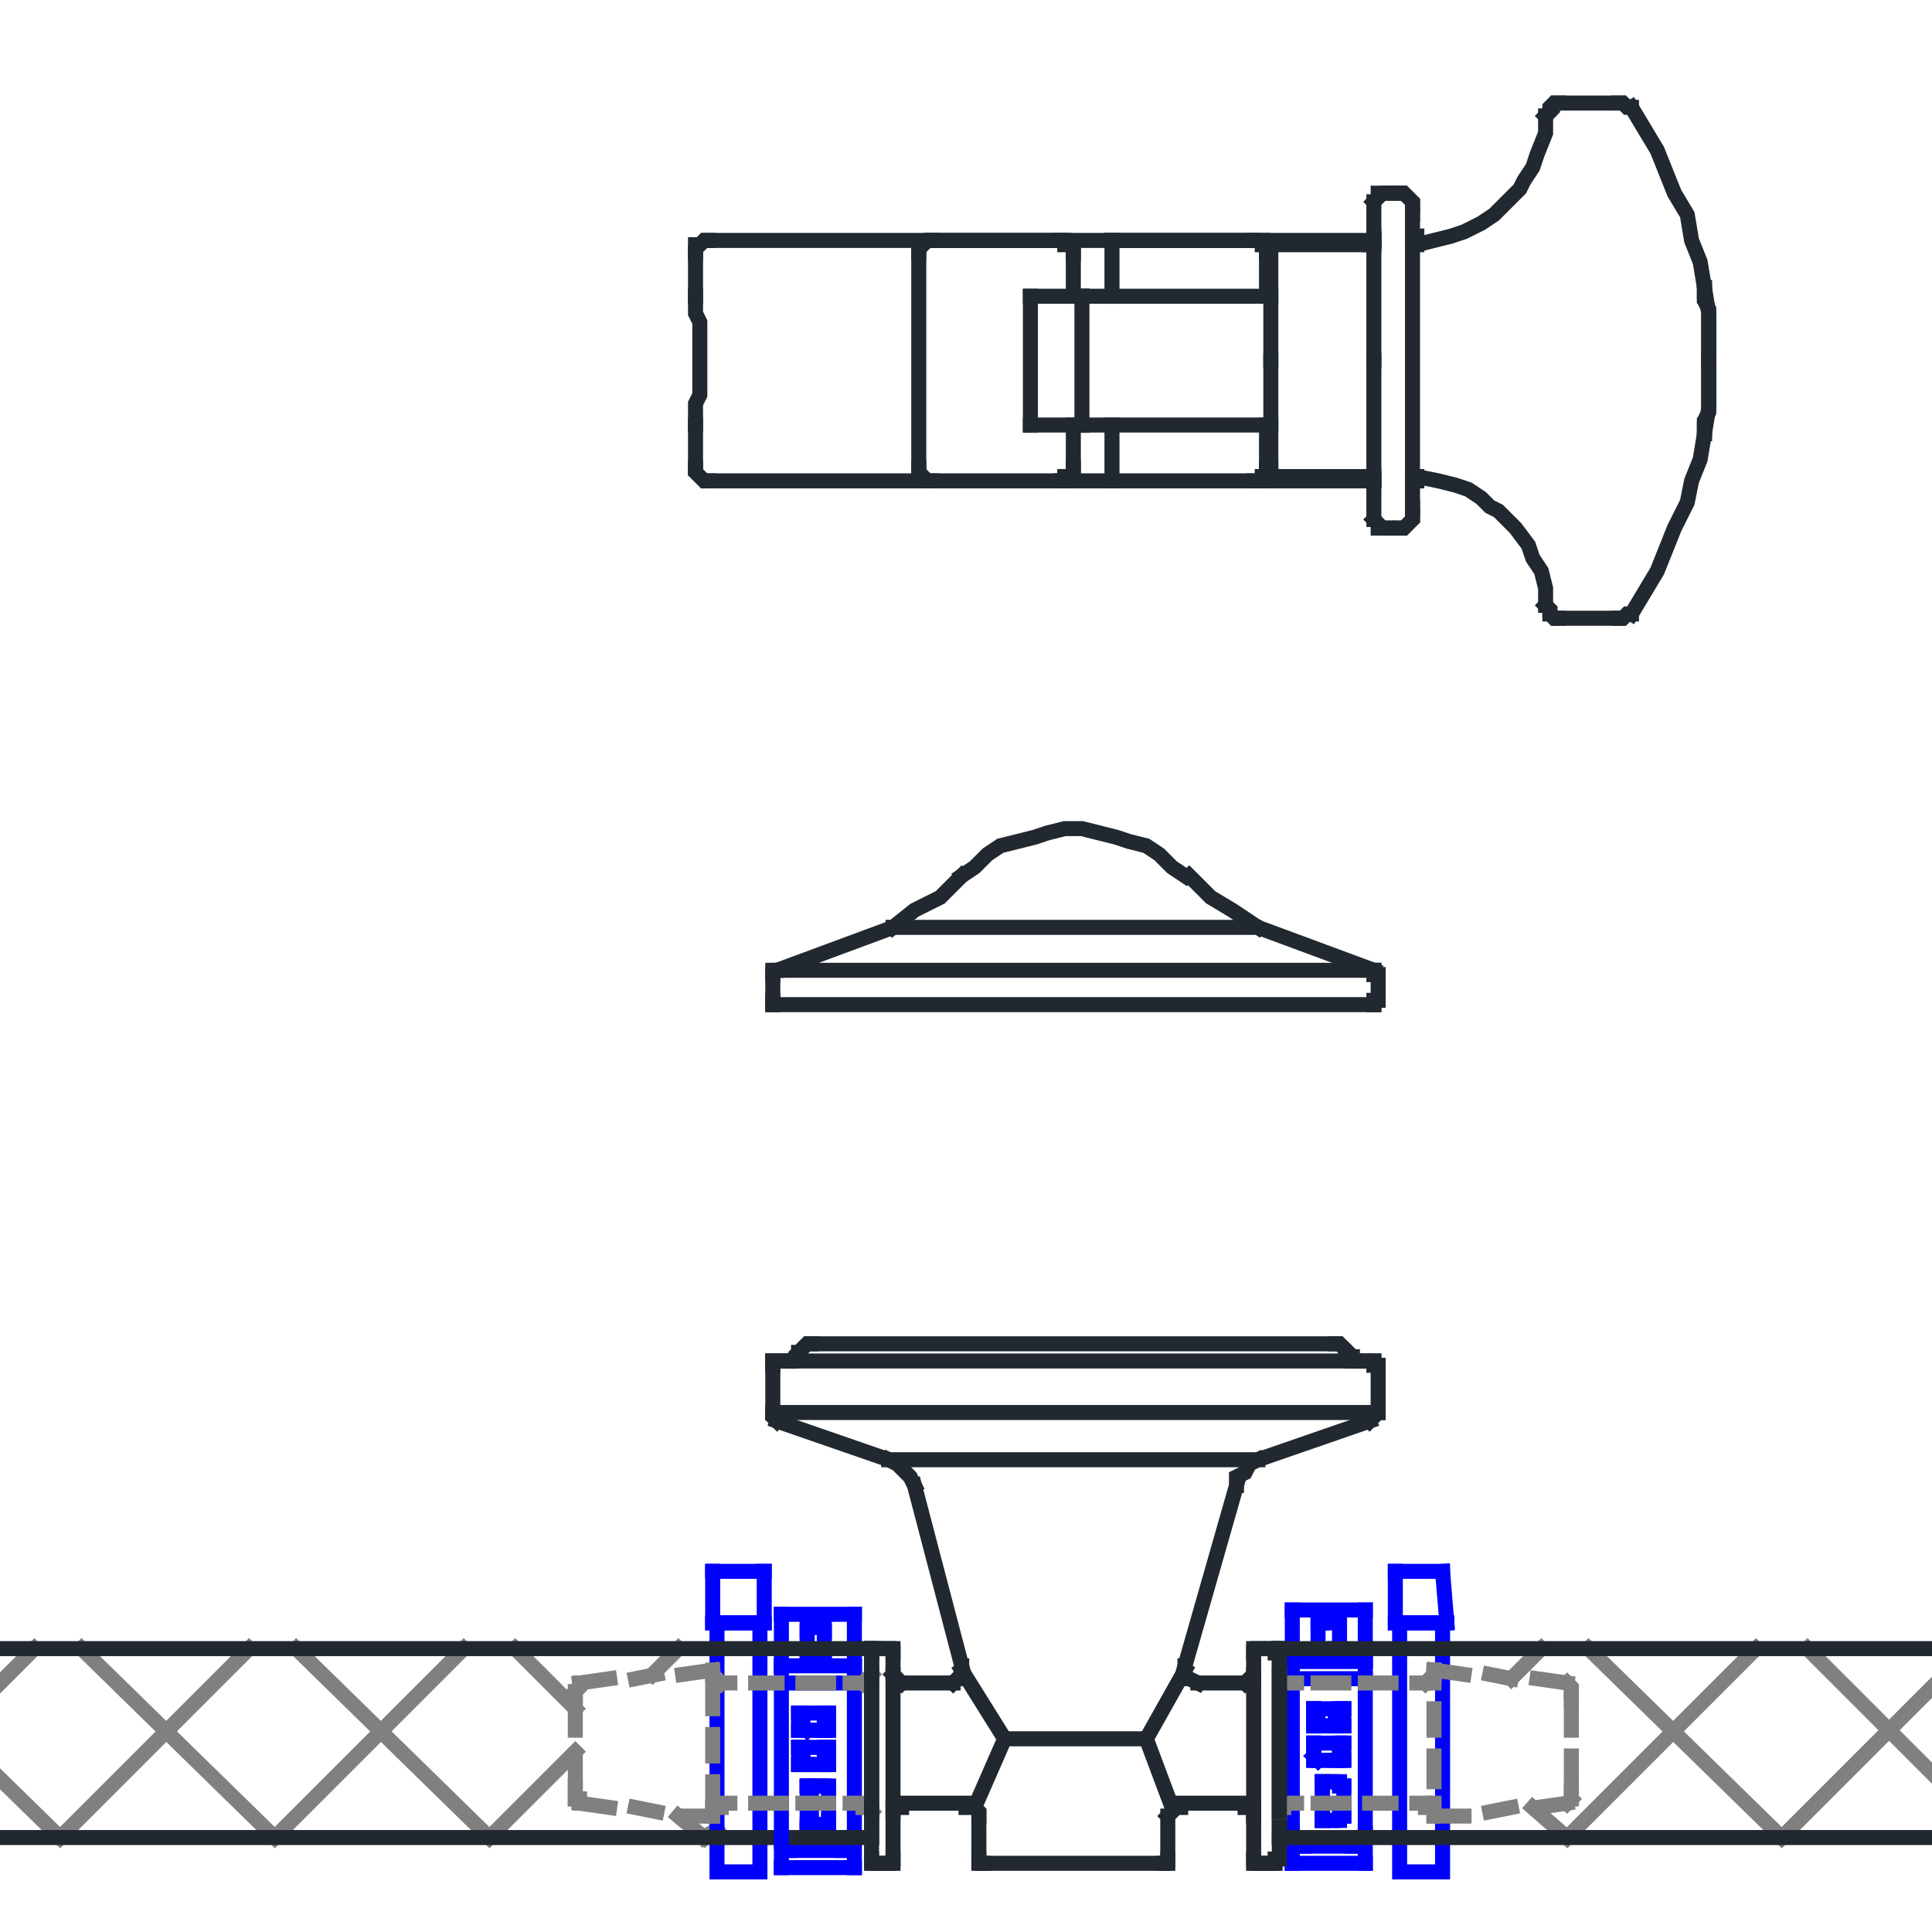 <?xml version="1.0" encoding="utf-8"?>
<!-- Generator: Adobe Illustrator 24.1.1, SVG Export Plug-In . SVG Version: 6.00 Build 0)  -->
<svg version="1.1" id="图层_1" xmlns="http://www.w3.org/2000/svg" xmlns:xlink="http://www.w3.org/1999/xlink" x="0px" y="0px"
	 viewBox="0 0 45 45" style="enable-background:new 0 0 45 45;" xml:space="preserve">
<style type="text/css">
	.st0{fill:none;stroke:#212830;stroke-width:0.35;stroke-linecap:square;stroke-miterlimit:10;}
	.st1{fill:none;stroke:#808080;stroke-width:0.35;stroke-linecap:square;stroke-miterlimit:10;}
	.st2{fill:none;stroke:#0000FF;stroke-width:0.35;stroke-linecap:square;stroke-miterlimit:10;}
</style>
<g>
	<line class="st0" x1="39.7" y1="6.8" x2="39.7" y2="6.7"/>
	<polyline class="st0" points="39.8,8.4 39.8,8.6 39.8,8.8 39.8,9 39.8,9.2 39.8,9.4 39.8,9.6 39.7,9.8 39.7,10 	"/>
	<polyline class="st0" points="39.7,6.8 39.7,7 39.8,7.2 39.8,7.4 39.8,7.6 39.8,7.8 39.8,8 39.8,8.2 39.8,8.4 	"/>
	<line class="st0" x1="39.7" y1="10" x2="39.7" y2="10"/>
	<polyline class="st0" points="16.5,5.6 16.4,5.6 16.3,5.7 16.3,5.7 16.2,5.7 16.2,5.8 16.2,5.9 	"/>
	<polyline class="st0" points="16.2,10.9 16.2,11 16.2,11 16.3,11.1 16.3,11.1 16.4,11.2 16.5,11.2 	"/>
	<line class="st0" x1="39.7" y1="10.1" x2="39.7" y2="9.9"/>
	<line class="st0" x1="39.7" y1="6.9" x2="39.7" y2="6.7"/>
	<line class="st0" x1="32" y1="11.2" x2="16.5" y2="11.2"/>
	<line class="st0" x1="32" y1="5.6" x2="16.5" y2="5.6"/>
	<line class="st0" x1="36.1" y1="14.3" x2="36.1" y2="14.3"/>
	<line class="st0" x1="32.9" y1="5" x2="32.9" y2="5"/>
	<line class="st0" x1="29.5" y1="6.9" x2="29.5" y2="5.9"/>
	<line class="st0" x1="29.5" y1="10.9" x2="29.5" y2="9.9"/>
	<polyline class="st0" points="36.1,14.3 36.1,14.2 36,14.1 	"/>
	<line class="st0" x1="36" y1="2.7" x2="36.1" y2="2.6"/>
	<polyline class="st0" points="29.6,10.9 29.6,11 29.6,11 29.6,11 29.6,11 	"/>
	<polyline class="st0" points="29.6,11 29.6,11 29.6,11 29.6,10.9 29.6,10.9 29.6,10.9 29.6,10.9 29.6,10.8 29.6,10.8 29.6,10.8 
		29.6,10.7 29.6,10.7 29.6,10.7 29.6,10.6 29.6,10.6 29.6,10.6 29.6,10.5 29.6,10.5 29.6,10.5 29.6,10.5 29.6,10.4 29.6,10.4 
		29.6,10.4 29.6,10.4 29.6,10.4 29.6,10.3 29.6,10.3 29.6,10.2 29.6,10.2 29.6,10.2 29.6,10.2 29.6,10.2 29.6,10.2 29.6,10.1 
		29.6,10.1 29.6,10 29.6,10 29.6,10 29.6,10 29.6,10 29.6,9.9 29.6,9.9 29.6,9.9 29.6,9.8 29.6,9.8 29.6,9.7 29.6,9.7 29.6,9.7 
		29.6,9.7 29.6,9.7 29.6,9.7 29.6,9.6 29.6,9.6 29.6,9.5 29.6,9.5 29.6,9.5 29.6,9.4 29.6,9.4 29.6,9.4 29.6,9.4 29.6,9.4 29.6,9.4 
		29.6,9.3 29.6,9.3 29.6,9.2 29.6,9.2 29.6,9.2 29.6,9.1 29.6,9.1 29.6,9.1 29.6,9.1 29.6,9 29.6,9 29.6,9 29.6,8.9 29.6,8.9 
		29.6,8.9 29.6,8.8 29.6,8.8 29.6,8.7 29.6,8.7 29.6,8.7 29.6,8.6 29.6,8.6 29.6,8.6 29.6,8.6 29.6,8.5 29.6,8.5 29.6,8.5 29.6,8.4 
		29.6,8.4 	"/>
	<polyline class="st0" points="29.6,5.8 29.6,5.8 29.6,5.8 29.6,5.8 29.6,5.8 29.6,5.8 	"/>
	<polyline class="st0" points="29.6,5.8 29.6,5.8 29.6,5.8 29.6,5.8 29.6,5.8 29.6,5.9 29.6,5.9 29.6,5.9 29.6,5.9 29.6,6 29.6,6 
		29.6,6 29.6,6.1 29.6,6.1 29.6,6.1 29.6,6.2 29.6,6.2 29.6,6.2 29.6,6.2 29.6,6.3 29.6,6.3 29.6,6.3 29.6,6.4 29.6,6.4 29.6,6.4 
		29.6,6.4 29.6,6.4 29.6,6.5 29.6,6.5 29.6,6.5 29.6,6.6 29.6,6.6 29.6,6.6 29.6,6.6 29.6,6.7 29.6,6.7 29.6,6.7 29.6,6.8 29.6,6.8 
		29.6,6.8 29.6,6.8 29.6,6.9 29.6,6.9 29.6,7 29.6,7 29.6,7 29.6,7.1 29.6,7.1 29.6,7.1 29.6,7.1 29.6,7.1 29.6,7 29.6,7 29.6,7 
		29.6,6.9 29.6,6.8 29.6,6.7 29.6,6.7 29.6,6.7 29.6,6.6 29.6,6.6 29.6,6.6 29.6,6.6 29.6,6.6 29.6,6.6 29.6,6.6 29.6,6.6 29.6,6.7 
		29.6,6.7 29.6,6.8 29.6,6.9 29.6,7.1 29.6,7.3 29.6,7.4 29.6,7.5 29.6,7.5 29.6,7.6 29.6,7.6 29.6,7.6 29.6,7.6 29.6,7.7 29.6,7.7 
		29.6,7.7 29.6,7.8 29.6,7.8 29.6,7.9 29.6,7.9 29.6,7.9 29.6,7.9 29.6,8 29.6,8 29.6,8 29.6,8.1 29.6,8.1 29.6,8.2 29.6,8.2 
		29.6,8.2 29.6,8.2 29.6,8.3 29.6,8.3 29.6,8.4 29.6,8.4 29.6,8.4 	"/>
	<polyline class="st0" points="32.9,5 32.9,5 32.9,5.1 32.9,5.2 32.9,5.3 32.9,5.5 33,5.5 	"/>
	<polyline class="st0" points="36,14.1 36.1,14.2 36.1,14.3 36.2,14.4 36.3,14.4 	"/>
	<polyline class="st0" points="37.7,14.4 37.8,14.4 37.8,14.4 37.9,14.3 38,14.3 	"/>
	<polyline class="st0" points="38,2.5 37.9,2.5 37.8,2.4 37.8,2.4 37.7,2.4 	"/>
	<polyline class="st0" points="36.3,2.4 36.2,2.4 36.1,2.5 36.1,2.6 36,2.7 	"/>
	<line class="st0" x1="36.3" y1="14.4" x2="37.7" y2="14.4"/>
	<line class="st0" x1="29.2" y1="5.6" x2="25.9" y2="5.6"/>
	<line class="st0" x1="25" y1="9.9" x2="25" y2="10.9"/>
	<line class="st0" x1="25.9" y1="9.9" x2="25.9" y2="11.2"/>
	<polyline class="st0" points="21.7,11.2 21.6,11.2 21.5,11.1 21.5,11.1 21.4,11 21.4,10.9 	"/>
	<polyline class="st0" points="25,10.9 25,11 24.9,11.1 24.8,11.1 24.8,11.2 24.7,11.2 	"/>
	<line class="st0" x1="21.4" y1="10.9" x2="21.4" y2="5.9"/>
	<line class="st0" x1="25.2" y1="9.9" x2="25.2" y2="6.9"/>
	<line class="st0" x1="25" y1="6.9" x2="25" y2="5.9"/>
	<line class="st0" x1="25.9" y1="6.9" x2="25.9" y2="5.6"/>
	<polyline class="st0" points="29.5,10.9 29.5,10.9 29.5,11 29.5,11 29.5,11.1 29.4,11.1 29.4,11.2 29.3,11.2 29.2,11.2 	"/>
	<polyline class="st0" points="32,22.7 32,22.6 32,22.6 	"/>
	<polyline class="st0" points="18.1,22.6 18,22.6 18,22.7 	"/>
	<line class="st0" x1="18.1" y1="22.6" x2="32" y2="22.6"/>
	<line class="st0" x1="32" y1="23.4" x2="32" y2="23.3"/>
	<line class="st0" x1="32" y1="23.4" x2="18" y2="23.4"/>
	<line class="st0" x1="18" y1="23.3" x2="18" y2="23.4"/>
	<line class="st0" x1="18" y1="23.3" x2="18" y2="22.7"/>
	<line class="st0" x1="32.1" y1="23.3" x2="32.1" y2="22.7"/>
	<line class="st0" x1="20.8" y1="21.6" x2="29.2" y2="21.6"/>
	<line class="st0" x1="29.3" y1="21.6" x2="32" y2="22.6"/>
	<line class="st0" x1="20.8" y1="21.6" x2="18.1" y2="22.6"/>
	<polyline class="st0" points="27.7,20.4 28.2,20.9 28.7,21.2 29.3,21.6 	"/>
	<polyline class="st0" points="20.8,21.6 21.3,21.2 21.9,20.9 22.4,20.4 	"/>
	<polyline class="st0" points="27.6,20.4 27.3,20.2 27,19.9 26.7,19.7 26.3,19.6 26,19.5 25.6,19.4 25.2,19.3 24.8,19.3 24.4,19.4 
		24.1,19.5 23.7,19.6 23.3,19.7 23,19.9 22.7,20.2 22.4,20.4 	"/>
	<line class="st0" x1="29.8" y1="43.1" x2="29.8" y2="38.7"/>
	<line class="st0" x1="54" y1="38.4" x2="54" y2="42.8"/>
	<line class="st0" x1="-6" y1="38.4" x2="-6" y2="42.8"/>
	<line class="st1" x1="-6" y1="40.2" x2="-4.2" y2="38.4"/>
	<line class="st1" x1="-3.6" y1="42.8" x2="0.8" y2="38.4"/>
	<line class="st1" x1="1.4" y1="42.8" x2="5.8" y2="38.4"/>
	<line class="st1" x1="6.4" y1="42.8" x2="10.8" y2="38.4"/>
	<line class="st1" x1="11.4" y1="42.8" x2="13.4" y2="40.8"/>
	<line class="st1" x1="15.2" y1="39" x2="15.8" y2="38.4"/>
	<line class="st1" x1="16.4" y1="42.8" x2="16.7" y2="42.6"/>
	<line class="st1" x1="-3.7" y1="42.8" x2="-6" y2="40.5"/>
	<line class="st1" x1="1.4" y1="42.8" x2="-3.1" y2="38.4"/>
	<line class="st1" x1="6.4" y1="42.8" x2="1.9" y2="38.4"/>
	<line class="st1" x1="11.4" y1="42.8" x2="6.9" y2="38.4"/>
	<line class="st1" x1="16.4" y1="42.8" x2="15.8" y2="42.3"/>
	<line class="st1" x1="13.4" y1="39.8" x2="12" y2="38.4"/>
	<line class="st1" x1="35.2" y1="39.1" x2="35.9" y2="38.4"/>
	<line class="st1" x1="36.5" y1="42.8" x2="40.9" y2="38.4"/>
	<line class="st1" x1="41.5" y1="42.8" x2="45.9" y2="38.4"/>
	<line class="st1" x1="46.5" y1="42.8" x2="50.9" y2="38.4"/>
	<line class="st1" x1="51.5" y1="42.8" x2="54" y2="40.3"/>
	<line class="st1" x1="36.5" y1="42.8" x2="35.7" y2="42.1"/>
	<line class="st1" x1="41.5" y1="42.8" x2="37" y2="38.4"/>
	<line class="st1" x1="46.5" y1="42.8" x2="42.1" y2="38.4"/>
	<line class="st1" x1="51.5" y1="42.8" x2="47.1" y2="38.4"/>
	<line class="st1" x1="54" y1="40.3" x2="52.1" y2="38.4"/>
	<polyline class="st0" points="32,12.1 32.1,12.2 32.1,12.3 32.2,12.3 32.3,12.3 	"/>
	<polyline class="st0" points="32,8.4 32,8.9 32,9.3 32,9.7 32,10 32,10.2 32,10.5 32,10.7 32,10.9 32,11.2 32,11.4 32,11.7 
		32,11.9 32,12 32,12.1 32,12.1 	"/>
	<polyline class="st0" points="32,4.7 32,4.7 32,4.8 32,5 32,5.2 32,5.4 32,5.7 32,5.9 32,6.1 32,6.4 32,6.8 32,7.2 32,7.6 32,8 
		32,8.4 	"/>
	<polyline class="st0" points="32.3,4.5 32.2,4.5 32.1,4.5 32.1,4.6 32,4.7 	"/>
	<polyline class="st0" points="38,14.3 38.3,13.8 38.6,13.3 38.8,12.8 39,12.3 39.3,11.7 39.4,11.2 39.6,10.7 39.7,10.1 39.8,9.5 
		39.8,9 39.8,8.4 	"/>
	<polyline class="st0" points="39.8,8.4 39.8,7.8 39.8,7.3 39.7,6.7 39.6,6.1 39.4,5.6 39.3,5 39,4.5 38.8,4 38.6,3.5 38.3,3 
		38,2.5 	"/>
	<line class="st0" x1="32.9" y1="5.5" x2="32.9" y2="11.2"/>
	<line class="st0" x1="24" y1="9.9" x2="24" y2="6.9"/>
	<line class="st0" x1="29.6" y1="11" x2="29.6" y2="11"/>
	<line class="st0" x1="25.2" y1="9.9" x2="29.6" y2="9.9"/>
	<line class="st0" x1="29.6" y1="6.9" x2="25.2" y2="6.9"/>
	<line class="st0" x1="25.2" y1="6.9" x2="24" y2="6.9"/>
	<line class="st0" x1="24" y1="9.9" x2="25.2" y2="9.9"/>
	<polyline class="st0" points="21.7,5.6 21.6,5.6 21.5,5.7 21.5,5.7 21.4,5.8 21.4,5.9 	"/>
	<polyline class="st0" points="25,5.9 25,5.8 24.9,5.7 24.8,5.7 24.8,5.6 24.7,5.6 	"/>
	<line class="st0" x1="21.7" y1="5.6" x2="24.7" y2="5.6"/>
	<polyline class="st0" points="29.5,5.9 29.5,5.9 29.5,5.8 29.5,5.7 	"/>
	<polyline class="st0" points="29.5,5.7 29.5,5.7 29.4,5.7 29.4,5.6 29.3,5.6 29.2,5.6 	"/>
	<line class="st0" x1="37.7" y1="2.4" x2="36.3" y2="2.4"/>
	<polyline class="st0" points="32.9,11.8 32.9,11.8 32.9,11.7 32.9,11.6 32.9,11.5 32.9,11.2 33,11.2 	"/>
	<line class="st0" x1="31.9" y1="5.7" x2="29.7" y2="5.7"/>
	<line class="st0" x1="29.7" y1="11.1" x2="31.9" y2="11.1"/>
	<line class="st0" x1="29.6" y1="11" x2="29.7" y2="11.1"/>
	<line class="st0" x1="29.7" y1="5.7" x2="29.6" y2="5.8"/>
	<line class="st0" x1="32" y1="5.6" x2="32" y2="5.5"/>
	<polyline class="st0" points="32,5.6 32,5.6 32,5.7 31.9,5.7 31.9,5.7 	"/>
	<polyline class="st0" points="31.9,11.1 31.9,11.1 32,11.1 32,11.2 32,11.2 	"/>
	<polyline class="st0" points="33,11.1 33.5,11.2 33.9,11.3 34.2,11.4 34.5,11.6 34.7,11.8 34.9,11.9 35.1,12.1 35.3,12.3 
		35.6,12.7 35.7,13 35.9,13.3 36,13.7 36,14.1 	"/>
	<polyline class="st0" points="36,2.7 36,3.1 35.8,3.6 35.7,3.9 35.5,4.2 35.4,4.4 35.2,4.6 35,4.8 34.8,5 34.5,5.2 34.1,5.4 
		33.8,5.5 33.4,5.6 33,5.7 	"/>
	<line class="st0" x1="33" y1="5.7" x2="33" y2="5.5"/>
	<line class="st0" x1="32.9" y1="5" x2="32.9" y2="4.8"/>
	<line class="st0" x1="32.9" y1="12" x2="32.9" y2="11.8"/>
	<line class="st0" x1="33" y1="11.2" x2="33" y2="11.1"/>
	<polyline class="st0" points="32.6,12.3 32.7,12.3 32.8,12.2 32.9,12.1 32.9,12 	"/>
	<polyline class="st0" points="32.9,4.8 32.9,4.7 32.8,4.6 32.7,4.5 32.6,4.5 	"/>
	<line class="st0" x1="32.6" y1="4.5" x2="32.3" y2="4.5"/>
	<line class="st0" x1="32.3" y1="12.3" x2="32.6" y2="12.3"/>
	<line class="st2" x1="19.9" y1="43.5" x2="19.9" y2="38.8"/>
	<line class="st2" x1="19.6" y1="43.1" x2="18.4" y2="43.1"/>
	<polyline class="st2" points="19.6,43.1 19.7,43.1 19.8,43 19.8,42.9 19.8,42.8 	"/>
	<polyline class="st2" points="18.2,42.8 18.2,42.9 18.2,43 18.3,43.1 18.4,43.1 	"/>
	<line class="st2" x1="19.1" y1="42.6" x2="18.8" y2="42.6"/>
	<line class="st2" x1="19.1" y1="42.6" x2="19.1" y2="42.5"/>
	<line class="st2" x1="19.1" y1="41.6" x2="19.1" y2="41.6"/>
	<line class="st2" x1="19.1" y1="41.6" x2="18.8" y2="41.6"/>
	<line class="st2" x1="18.8" y1="41.6" x2="18.8" y2="42.6"/>
	<line class="st2" x1="18.9" y1="41.6" x2="18.9" y2="42.5"/>
	<line class="st2" x1="19.3" y1="41.7" x2="19.3" y2="42.4"/>
	<polyline class="st2" points="19.3,41.7 19.3,41.7 19.3,41.6 19.2,41.6 	"/>
	<line class="st2" x1="19.2" y1="41.6" x2="18.9" y2="41.6"/>
	<line class="st2" x1="19.2" y1="42.5" x2="18.9" y2="42.5"/>
	<polyline class="st2" points="19.2,42.5 19.3,42.5 19.3,42.4 19.3,42.4 	"/>
	<line class="st2" x1="18.9" y1="41.6" x2="18.8" y2="41.6"/>
	<line class="st2" x1="18.9" y1="42.5" x2="18.8" y2="42.5"/>
	<line class="st2" x1="19.3" y1="41.1" x2="18.6" y2="41.1"/>
	<line class="st2" x1="19.3" y1="40.7" x2="18.6" y2="40.7"/>
	<line class="st2" x1="19.3" y1="40.3" x2="18.6" y2="40.3"/>
	<line class="st2" x1="19.3" y1="39.9" x2="18.6" y2="39.9"/>
	<line class="st2" x1="19.3" y1="39.9" x2="19.3" y2="40.3"/>
	<line class="st2" x1="18.6" y1="39.9" x2="18.6" y2="40.3"/>
	<line class="st2" x1="19.3" y1="40.7" x2="19.3" y2="41.1"/>
	<line class="st2" x1="18.6" y1="40.7" x2="18.6" y2="41.1"/>
	<line class="st2" x1="19.2" y1="40.7" x2="19.2" y2="41"/>
	<line class="st2" x1="18.7" y1="40.7" x2="18.7" y2="41"/>
	<line class="st2" x1="19.2" y1="41.1" x2="18.8" y2="41.1"/>
	<polyline class="st2" points="18.7,41 18.7,41.1 18.8,41.1 	"/>
	<polyline class="st2" points="19.2,41.1 19.2,41.1 19.2,41 	"/>
	<line class="st2" x1="19.2" y1="39.9" x2="19.2" y2="40.2"/>
	<line class="st2" x1="18.7" y1="39.9" x2="18.7" y2="40.2"/>
	<line class="st2" x1="19.2" y1="40.3" x2="18.8" y2="40.3"/>
	<polyline class="st2" points="18.7,40.2 18.7,40.2 18.8,40.3 	"/>
	<polyline class="st2" points="19.2,40.3 19.2,40.2 19.2,40.2 	"/>
	<line class="st2" x1="18.2" y1="39.2" x2="19.9" y2="39.2"/>
	<line class="st2" x1="18.2" y1="38.8" x2="19.9" y2="38.8"/>
	<line class="st2" x1="18.2" y1="37.6" x2="19.9" y2="37.6"/>
	<line class="st2" x1="19.2" y1="38.5" x2="19.2" y2="38"/>
	<polyline class="st2" points="19.2,38 19.2,37.9 19.1,37.9 	"/>
	<line class="st2" x1="19.1" y1="38.6" x2="18.9" y2="38.6"/>
	<polyline class="st2" points="18.8,38.5 18.8,38.6 18.9,38.6 	"/>
	<polyline class="st2" points="19.1,38.6 19.2,38.6 19.2,38.5 	"/>
	<line class="st2" x1="18.8" y1="38.5" x2="18.8" y2="38"/>
	<line class="st2" x1="19.9" y1="37.6" x2="19.9" y2="38.8"/>
	<line class="st2" x1="18.2" y1="37.6" x2="18.2" y2="38.8"/>
	<line class="st2" x1="31.1" y1="37.8" x2="30.8" y2="37.8"/>
	<polyline class="st2" points="30.8,37.8 30.7,37.8 30.7,37.8 	"/>
	<line class="st2" x1="30.1" y1="38.7" x2="30.1" y2="43.4"/>
	<line class="st2" x1="30.1" y1="43.4" x2="31.8" y2="43.4"/>
	<line class="st2" x1="31.8" y1="43.4" x2="31.8" y2="38.7"/>
	<line class="st2" x1="31.5" y1="43" x2="30.4" y2="43"/>
	<polyline class="st2" points="31.5,43 31.6,43 31.7,42.9 31.8,42.8 31.8,42.7 	"/>
	<polyline class="st2" points="30.1,42.7 30.1,42.8 30.2,42.9 30.3,43 30.4,43 	"/>
	<line class="st2" x1="31" y1="42.4" x2="30.8" y2="42.4"/>
	<line class="st2" x1="31" y1="42.4" x2="31" y2="42.4"/>
	<line class="st2" x1="31" y1="41.5" x2="31" y2="41.5"/>
	<line class="st2" x1="31" y1="41.5" x2="30.8" y2="41.5"/>
	<line class="st2" x1="30.8" y1="41.5" x2="30.8" y2="42.4"/>
	<line class="st2" x1="30.8" y1="41.5" x2="30.8" y2="42.4"/>
	<line class="st2" x1="31.3" y1="41.6" x2="31.3" y2="42.3"/>
	<polyline class="st2" points="31.3,41.6 31.2,41.6 31.2,41.5 31.1,41.5 	"/>
	<line class="st2" x1="31.1" y1="41.5" x2="30.8" y2="41.5"/>
	<line class="st2" x1="31.1" y1="42.4" x2="30.8" y2="42.4"/>
	<polyline class="st2" points="31.1,42.4 31.2,42.4 31.2,42.3 31.3,42.3 	"/>
	<line class="st2" x1="30.8" y1="41.5" x2="30.8" y2="41.5"/>
	<line class="st2" x1="30.8" y1="42.4" x2="30.8" y2="42.4"/>
	<line class="st2" x1="31.3" y1="41" x2="30.6" y2="41"/>
	<line class="st2" x1="31.3" y1="40.6" x2="30.6" y2="40.6"/>
	<line class="st2" x1="31.3" y1="40.2" x2="30.6" y2="40.2"/>
	<line class="st2" x1="31.3" y1="39.8" x2="30.6" y2="39.8"/>
	<line class="st2" x1="31.3" y1="39.8" x2="31.3" y2="40.2"/>
	<line class="st2" x1="30.6" y1="39.8" x2="30.6" y2="40.2"/>
	<line class="st2" x1="31.3" y1="40.6" x2="31.3" y2="41"/>
	<line class="st2" x1="30.6" y1="40.6" x2="30.6" y2="41"/>
	<line class="st2" x1="31.2" y1="40.6" x2="31.2" y2="40.9"/>
	<line class="st2" x1="30.6" y1="40.6" x2="30.6" y2="40.9"/>
	<line class="st2" x1="31.1" y1="41" x2="30.7" y2="41"/>
	<polyline class="st2" points="30.6,40.9 30.7,41 30.7,41 	"/>
	<polyline class="st2" points="31.1,41 31.2,41 31.2,40.9 	"/>
	<line class="st2" x1="31.2" y1="39.8" x2="31.2" y2="40.1"/>
	<line class="st2" x1="30.6" y1="39.8" x2="30.6" y2="40.1"/>
	<line class="st2" x1="31.1" y1="40.2" x2="30.7" y2="40.2"/>
	<polyline class="st2" points="30.6,40.1 30.7,40.1 30.7,40.1 	"/>
	<polyline class="st2" points="31.1,40.1 31.2,40.1 31.2,40.1 	"/>
	<line class="st2" x1="30.1" y1="39.1" x2="31.8" y2="39.1"/>
	<line class="st2" x1="30.1" y1="38.7" x2="31.8" y2="38.7"/>
	<line class="st2" x1="30.1" y1="37.5" x2="31.8" y2="37.5"/>
	<line class="st2" x1="31.2" y1="38.4" x2="31.2" y2="37.8"/>
	<polyline class="st2" points="31.1,37.8 31.1,37.8 31.1,37.8 	"/>
	<line class="st2" x1="31.1" y1="38.5" x2="30.8" y2="38.5"/>
	<polyline class="st2" points="30.7,38.4 30.7,38.5 30.8,38.5 	"/>
	<polyline class="st2" points="31.1,38.5 31.1,38.5 31.1,38.4 	"/>
	<line class="st2" x1="30.7" y1="38.4" x2="30.7" y2="37.8"/>
	<line class="st2" x1="31.8" y1="37.5" x2="31.8" y2="38.7"/>
	<line class="st2" x1="30.1" y1="37.5" x2="30.1" y2="38.7"/>
	<line class="st2" x1="17.8" y1="37.8" x2="16.6" y2="37.8"/>
	<line class="st2" x1="16.6" y1="37.8" x2="16.6" y2="36.6"/>
	<line class="st2" x1="16.6" y1="36.6" x2="17.8" y2="36.6"/>
	<polygon class="st2" points="16.7,43.6 16.7,37.8 17.7,37.8 17.7,43.6 16.7,43.6 	"/>
	<line class="st2" x1="17.8" y1="37.8" x2="17.8" y2="36.6"/>
	<line class="st2" x1="33.7" y1="37.8" x2="32.5" y2="37.8"/>
	<line class="st2" x1="32.5" y1="37.8" x2="32.5" y2="36.6"/>
	<line class="st2" x1="32.5" y1="36.6" x2="33.6" y2="36.6"/>
	<polygon class="st2" points="32.6,43.6 32.6,37.8 33.6,37.8 33.6,43.6 32.6,43.6 	"/>
	<line class="st2" x1="33.7" y1="37.8" x2="33.6" y2="36.6"/>
	<line class="st0" x1="20.3" y1="42.8" x2="20.3" y2="38.4"/>
	<line class="st0" x1="29.8" y1="42.8" x2="29.8" y2="38.4"/>
	<line class="st0" x1="31.1" y1="31.3" x2="18.9" y2="31.3"/>
	<polyline class="st0" points="29.3,38.4 29.3,38.4 29.2,38.4 29.2,38.5 	"/>
	<line class="st0" x1="20.7" y1="38.4" x2="20.4" y2="38.4"/>
	<polyline class="st0" points="20.4,38.4 20.3,38.4 20.3,38.4 20.3,38.5 	"/>
	<line class="st0" x1="29.3" y1="38.4" x2="29.6" y2="38.4"/>
	<line class="st0" x1="22.8" y1="43.3" x2="22.8" y2="42.3"/>
	<line class="st0" x1="27.2" y1="42.3" x2="27.2" y2="43.3"/>
	<polyline class="st0" points="27.5,42.1 27.4,42.1 27.3,42.1 27.3,42.2 27.2,42.3 	"/>
	<line class="st0" x1="29" y1="39.2" x2="27.9" y2="39.2"/>
	<line class="st0" x1="27.5" y1="42" x2="29" y2="42"/>
	<polyline class="st0" points="22.8,42.3 22.8,42.2 22.7,42.1 22.6,42.1 22.5,42.1 	"/>
	<line class="st0" x1="21" y1="42" x2="22.5" y2="42"/>
	<line class="st0" x1="20.2" y1="42.8" x2="-6" y2="42.8"/>
	<line class="st0" x1="20.2" y1="38.4" x2="-6" y2="38.4"/>
	<line class="st0" x1="29.8" y1="42.8" x2="54" y2="42.8"/>
	<line class="st0" x1="29.8" y1="38.4" x2="54" y2="38.4"/>
	<line class="st0" x1="20.3" y1="38.4" x2="20.3" y2="42.8"/>
	<line class="st0" x1="29.8" y1="38.4" x2="29.8" y2="42.8"/>
	<line class="st2" x1="19.1" y1="37.9" x2="18.9" y2="37.9"/>
	<polyline class="st2" points="18.9,37.9 18.8,37.9 18.8,38 	"/>
	<line class="st2" x1="18.2" y1="38.8" x2="18.2" y2="43.5"/>
	<line class="st2" x1="18.2" y1="43.5" x2="19.9" y2="43.5"/>
	<line class="st0" x1="22.2" y1="39.2" x2="21" y2="39.2"/>
	<polyline class="st1" points="29.8,39 29.8,39.1 29.9,39.2 	"/>
	<line class="st1" x1="33.2" y1="39.2" x2="33" y2="39.2"/>
	<line class="st1" x1="32.4" y1="39.2" x2="31.8" y2="39.2"/>
	<line class="st1" x1="31.3" y1="39.2" x2="30.7" y2="39.2"/>
	<line class="st1" x1="30.2" y1="39.2" x2="29.9" y2="39.2"/>
	<polyline class="st1" points="33.2,39.2 33.3,39.1 33.4,39.1 33.4,39 	"/>
	<line class="st1" x1="33.4" y1="38.9" x2="33.4" y2="39"/>
	<line class="st1" x1="33.4" y1="38.9" x2="33.4" y2="38.9"/>
	<line class="st1" x1="36.5" y1="39.2" x2="35.8" y2="39.1"/>
	<line class="st1" x1="35.2" y1="39.1" x2="34.7" y2="39"/>
	<polyline class="st1" points="34.1,39 34.1,39 33.4,38.9 	"/>
	<polyline class="st1" points="36.6,39.4 36.6,39.3 36.5,39.2 	"/>
	<line class="st1" x1="36.6" y1="39.6" x2="36.6" y2="39.4"/>
	<polyline class="st0" points="31.4,31.5 31.3,31.4 31.2,31.3 31.1,31.3 	"/>
	<line class="st0" x1="31.4" y1="31.5" x2="31.5" y2="31.6"/>
	<polyline class="st0" points="31.5,31.6 31.5,31.7 31.6,31.7 	"/>
	<line class="st0" x1="31.6" y1="31.7" x2="32" y2="31.7"/>
	<line class="st0" x1="32" y1="31.8" x2="32" y2="31.7"/>
	<line class="st0" x1="32.1" y1="31.8" x2="32.1" y2="32.9"/>
	<polyline class="st0" points="31.9,33.1 32,33 32,32.9 	"/>
	<line class="st0" x1="31.9" y1="33.1" x2="29.3" y2="34"/>
	<polyline class="st0" points="29.3,34 29.1,34.1 29,34.3 28.8,34.4 28.8,34.6 	"/>
	<line class="st0" x1="28.8" y1="34.6" x2="27.6" y2="38.8"/>
	<polyline class="st0" points="27.6,38.8 27.6,38.9 27.6,39.1 27.7,39.1 27.9,39.2 	"/>
	<polyline class="st0" points="29,39.2 29.1,39.1 29.2,39.1 29.2,39 	"/>
	<line class="st0" x1="29.8" y1="43.3" x2="29.8" y2="38.5"/>
	<polyline class="st0" points="29.7,38.5 29.7,38.4 29.7,38.4 29.6,38.4 	"/>
	<line class="st0" x1="29.2" y1="42.3" x2="29.2" y2="38.5"/>
	<polyline class="st0" points="20.8,39 20.9,39.1 21,39.2 	"/>
	<polyline class="st0" points="22.2,39.2 22.3,39.1 22.4,39.1 22.4,38.9 22.4,38.8 	"/>
	<line class="st0" x1="22.4" y1="38.8" x2="21.3" y2="34.6"/>
	<polyline class="st0" points="21.3,34.6 21.2,34.4 21.1,34.3 20.9,34.1 20.7,34 	"/>
	<line class="st0" x1="20.7" y1="34" x2="18.1" y2="33.1"/>
	<polyline class="st0" points="18,32.9 18,33 18.1,33.1 	"/>
	<line class="st0" x1="18" y1="32.9" x2="18" y2="31.8"/>
	<line class="st0" x1="18" y1="31.7" x2="18" y2="31.8"/>
	<line class="st0" x1="18" y1="31.7" x2="18.4" y2="31.7"/>
	<polyline class="st0" points="18.4,31.7 18.5,31.7 18.6,31.6 	"/>
	<line class="st0" x1="18.6" y1="31.6" x2="18.6" y2="31.5"/>
	<polyline class="st0" points="18.9,31.3 18.8,31.3 18.7,31.4 18.6,31.5 	"/>
	<line class="st1" x1="13.4" y1="39.4" x2="13.4" y2="39.6"/>
	<polyline class="st1" points="13.5,39.2 13.5,39.3 13.4,39.4 	"/>
	<line class="st1" x1="16.6" y1="38.9" x2="15.9" y2="39"/>
	<line class="st1" x1="15.3" y1="39" x2="14.8" y2="39.1"/>
	<polyline class="st1" points="14.2,39.1 14.2,39.1 13.5,39.2 	"/>
	<line class="st1" x1="16.6" y1="38.9" x2="16.6" y2="38.9"/>
	<line class="st1" x1="16.6" y1="39" x2="16.6" y2="38.9"/>
	<polyline class="st1" points="16.6,39 16.7,39.1 16.8,39.2 	"/>
	<line class="st1" x1="20.1" y1="39.2" x2="19.8" y2="39.2"/>
	<line class="st1" x1="19.3" y1="39.2" x2="18.7" y2="39.2"/>
	<line class="st1" x1="18.1" y1="39.2" x2="17.6" y2="39.2"/>
	<line class="st1" x1="17" y1="39.2" x2="16.8" y2="39.2"/>
	<polyline class="st1" points="20.1,39.2 20.2,39.1 20.2,39.1 20.3,39 	"/>
	<line class="st0" x1="20.8" y1="38.5" x2="20.8" y2="39"/>
	<polyline class="st0" points="20.8,38.5 20.8,38.4 20.8,38.4 20.7,38.4 	"/>
	<line class="st0" x1="20.3" y1="38.5" x2="20.3" y2="39"/>
	<line class="st1" x1="13.4" y1="41.6" x2="13.4" y2="41.9"/>
	<line class="st1" x1="36.6" y1="41.9" x2="36.6" y2="41.7"/>
	<polyline class="st1" points="36.5,42 36.6,41.9 36.6,41.9 	"/>
	<line class="st1" x1="33.4" y1="42.3" x2="34.1" y2="42.3"/>
	<line class="st1" x1="34.7" y1="42.2" x2="35.2" y2="42.1"/>
	<polyline class="st1" points="35.8,42.1 35.8,42.1 36.5,42 	"/>
	<line class="st1" x1="33.4" y1="42.3" x2="33.4" y2="42.3"/>
	<line class="st1" x1="33.4" y1="38.9" x2="33.4" y2="39.2"/>
	<line class="st1" x1="33.4" y1="39.8" x2="33.4" y2="40.3"/>
	<line class="st1" x1="33.4" y1="40.9" x2="33.4" y2="41.5"/>
	<line class="st1" x1="33.4" y1="42" x2="33.4" y2="42.3"/>
	<polyline class="st1" points="33.4,42.2 33.4,42.1 33.3,42.1 33.2,42.1 	"/>
	<line class="st1" x1="29.9" y1="42" x2="30.2" y2="42"/>
	<line class="st1" x1="30.7" y1="42" x2="31.3" y2="42"/>
	<line class="st1" x1="31.9" y1="42" x2="32.4" y2="42"/>
	<line class="st1" x1="33" y1="42" x2="33.2" y2="42"/>
	<polyline class="st1" points="29.9,42.1 29.8,42.1 29.8,42.1 29.8,42.2 	"/>
	<polyline class="st0" points="29.6,43.4 29.7,43.4 29.7,43.3 29.7,43.3 	"/>
	<line class="st0" x1="29.6" y1="43.4" x2="29.3" y2="43.4"/>
	<polyline class="st0" points="29.2,43.3 29.2,43.4 29.3,43.4 	"/>
	<polyline class="st0" points="29.2,42.2 29.2,42.1 29.1,42.1 29,42.1 	"/>
	<polyline class="st0" points="27.1,43.4 27.2,43.4 27.2,43.3 27.2,43.3 	"/>
	<line class="st0" x1="27.1" y1="43.4" x2="22.9" y2="43.4"/>
	<polyline class="st0" points="22.8,43.3 22.8,43.4 22.9,43.4 	"/>
	<polyline class="st0" points="21,42.1 20.9,42.1 20.8,42.1 20.8,42.2 	"/>
	<polyline class="st0" points="20.7,43.4 20.8,43.4 20.8,43.3 20.8,43.3 	"/>
	<line class="st0" x1="20.4" y1="43.4" x2="20.7" y2="43.4"/>
	<polyline class="st0" points="20.3,43.3 20.3,43.4 20.4,43.4 	"/>
	<polyline class="st1" points="20.3,42.2 20.2,42.1 20.2,42.1 20.1,42.1 	"/>
	<line class="st1" x1="16.8" y1="42" x2="17" y2="42"/>
	<line class="st1" x1="17.6" y1="42" x2="18.2" y2="42"/>
	<line class="st1" x1="18.7" y1="42" x2="19.3" y2="42"/>
	<line class="st1" x1="19.8" y1="42" x2="20.1" y2="42"/>
	<polyline class="st1" points="16.8,42.1 16.7,42.1 16.6,42.1 16.6,42.2 	"/>
	<line class="st1" x1="16.6" y1="42.3" x2="16.6" y2="41.5"/>
	<line class="st1" x1="16.6" y1="40.9" x2="16.6" y2="40.4"/>
	<polyline class="st1" points="16.6,39.8 16.6,39.8 16.6,39 	"/>
	<line class="st1" x1="16.6" y1="42.3" x2="16.6" y2="42.3"/>
	<line class="st1" x1="13.5" y1="42" x2="14.2" y2="42.1"/>
	<line class="st1" x1="14.8" y1="42.1" x2="15.3" y2="42.2"/>
	<polyline class="st1" points="15.9,42.3 15.9,42.3 16.6,42.3 	"/>
	<polyline class="st1" points="13.4,41.9 13.5,41.9 13.5,42 	"/>
	<line class="st0" x1="20.8" y1="39" x2="20.8" y2="43.3"/>
	<line class="st0" x1="20.3" y1="42.2" x2="20.3" y2="43.3"/>
	<line class="st0" x1="29.2" y1="43.3" x2="29.2" y2="42.2"/>
	<line class="st1" x1="36.6" y1="41.7" x2="36.6" y2="40.9"/>
	<polyline class="st1" points="36.6,40.3 36.6,40.3 36.6,39.6 	"/>
	<line class="st1" x1="13.4" y1="41.6" x2="13.4" y2="40.9"/>
	<line class="st1" x1="13.4" y1="40.3" x2="13.4" y2="39.6"/>
	<line class="st0" x1="29.8" y1="42.2" x2="29.8" y2="39"/>
	<line class="st0" x1="20.3" y1="39" x2="20.3" y2="42.2"/>
	<line class="st0" x1="27.6" y1="38.9" x2="26.7" y2="40.5"/>
	<line class="st0" x1="26.7" y1="40.5" x2="27.3" y2="42.1"/>
	<line class="st0" x1="22.4" y1="38.9" x2="23.4" y2="40.5"/>
	<line class="st0" x1="23.4" y1="40.5" x2="22.7" y2="42.1"/>
	<line class="st0" x1="26.7" y1="40.5" x2="23.4" y2="40.5"/>
	<line class="st0" x1="20.7" y1="34" x2="29.3" y2="34"/>
	<line class="st0" x1="18" y1="32.9" x2="32.1" y2="32.9"/>
	<line class="st0" x1="18" y1="31.7" x2="31.8" y2="31.7"/>
	<line class="st0" x1="16.2" y1="5.9" x2="16.2" y2="6.9"/>
	<polyline class="st0" points="16.2,9.9 16.2,9.8 16.2,9.7 16.2,9.6 16.2,9.4 16.3,9.2 16.3,9 16.3,8.8 16.3,8.5 16.3,8.4 16.3,8.1 
		16.3,7.9 16.3,7.7 16.3,7.5 16.2,7.3 16.2,7.1 16.2,7 16.2,7 16.2,6.9 	"/>
	<line class="st0" x1="16.2" y1="9.9" x2="16.2" y2="10.9"/>
	<line class="st0" x1="39.7" y1="10.1" x2="39.7" y2="10"/>
</g>
</svg>
